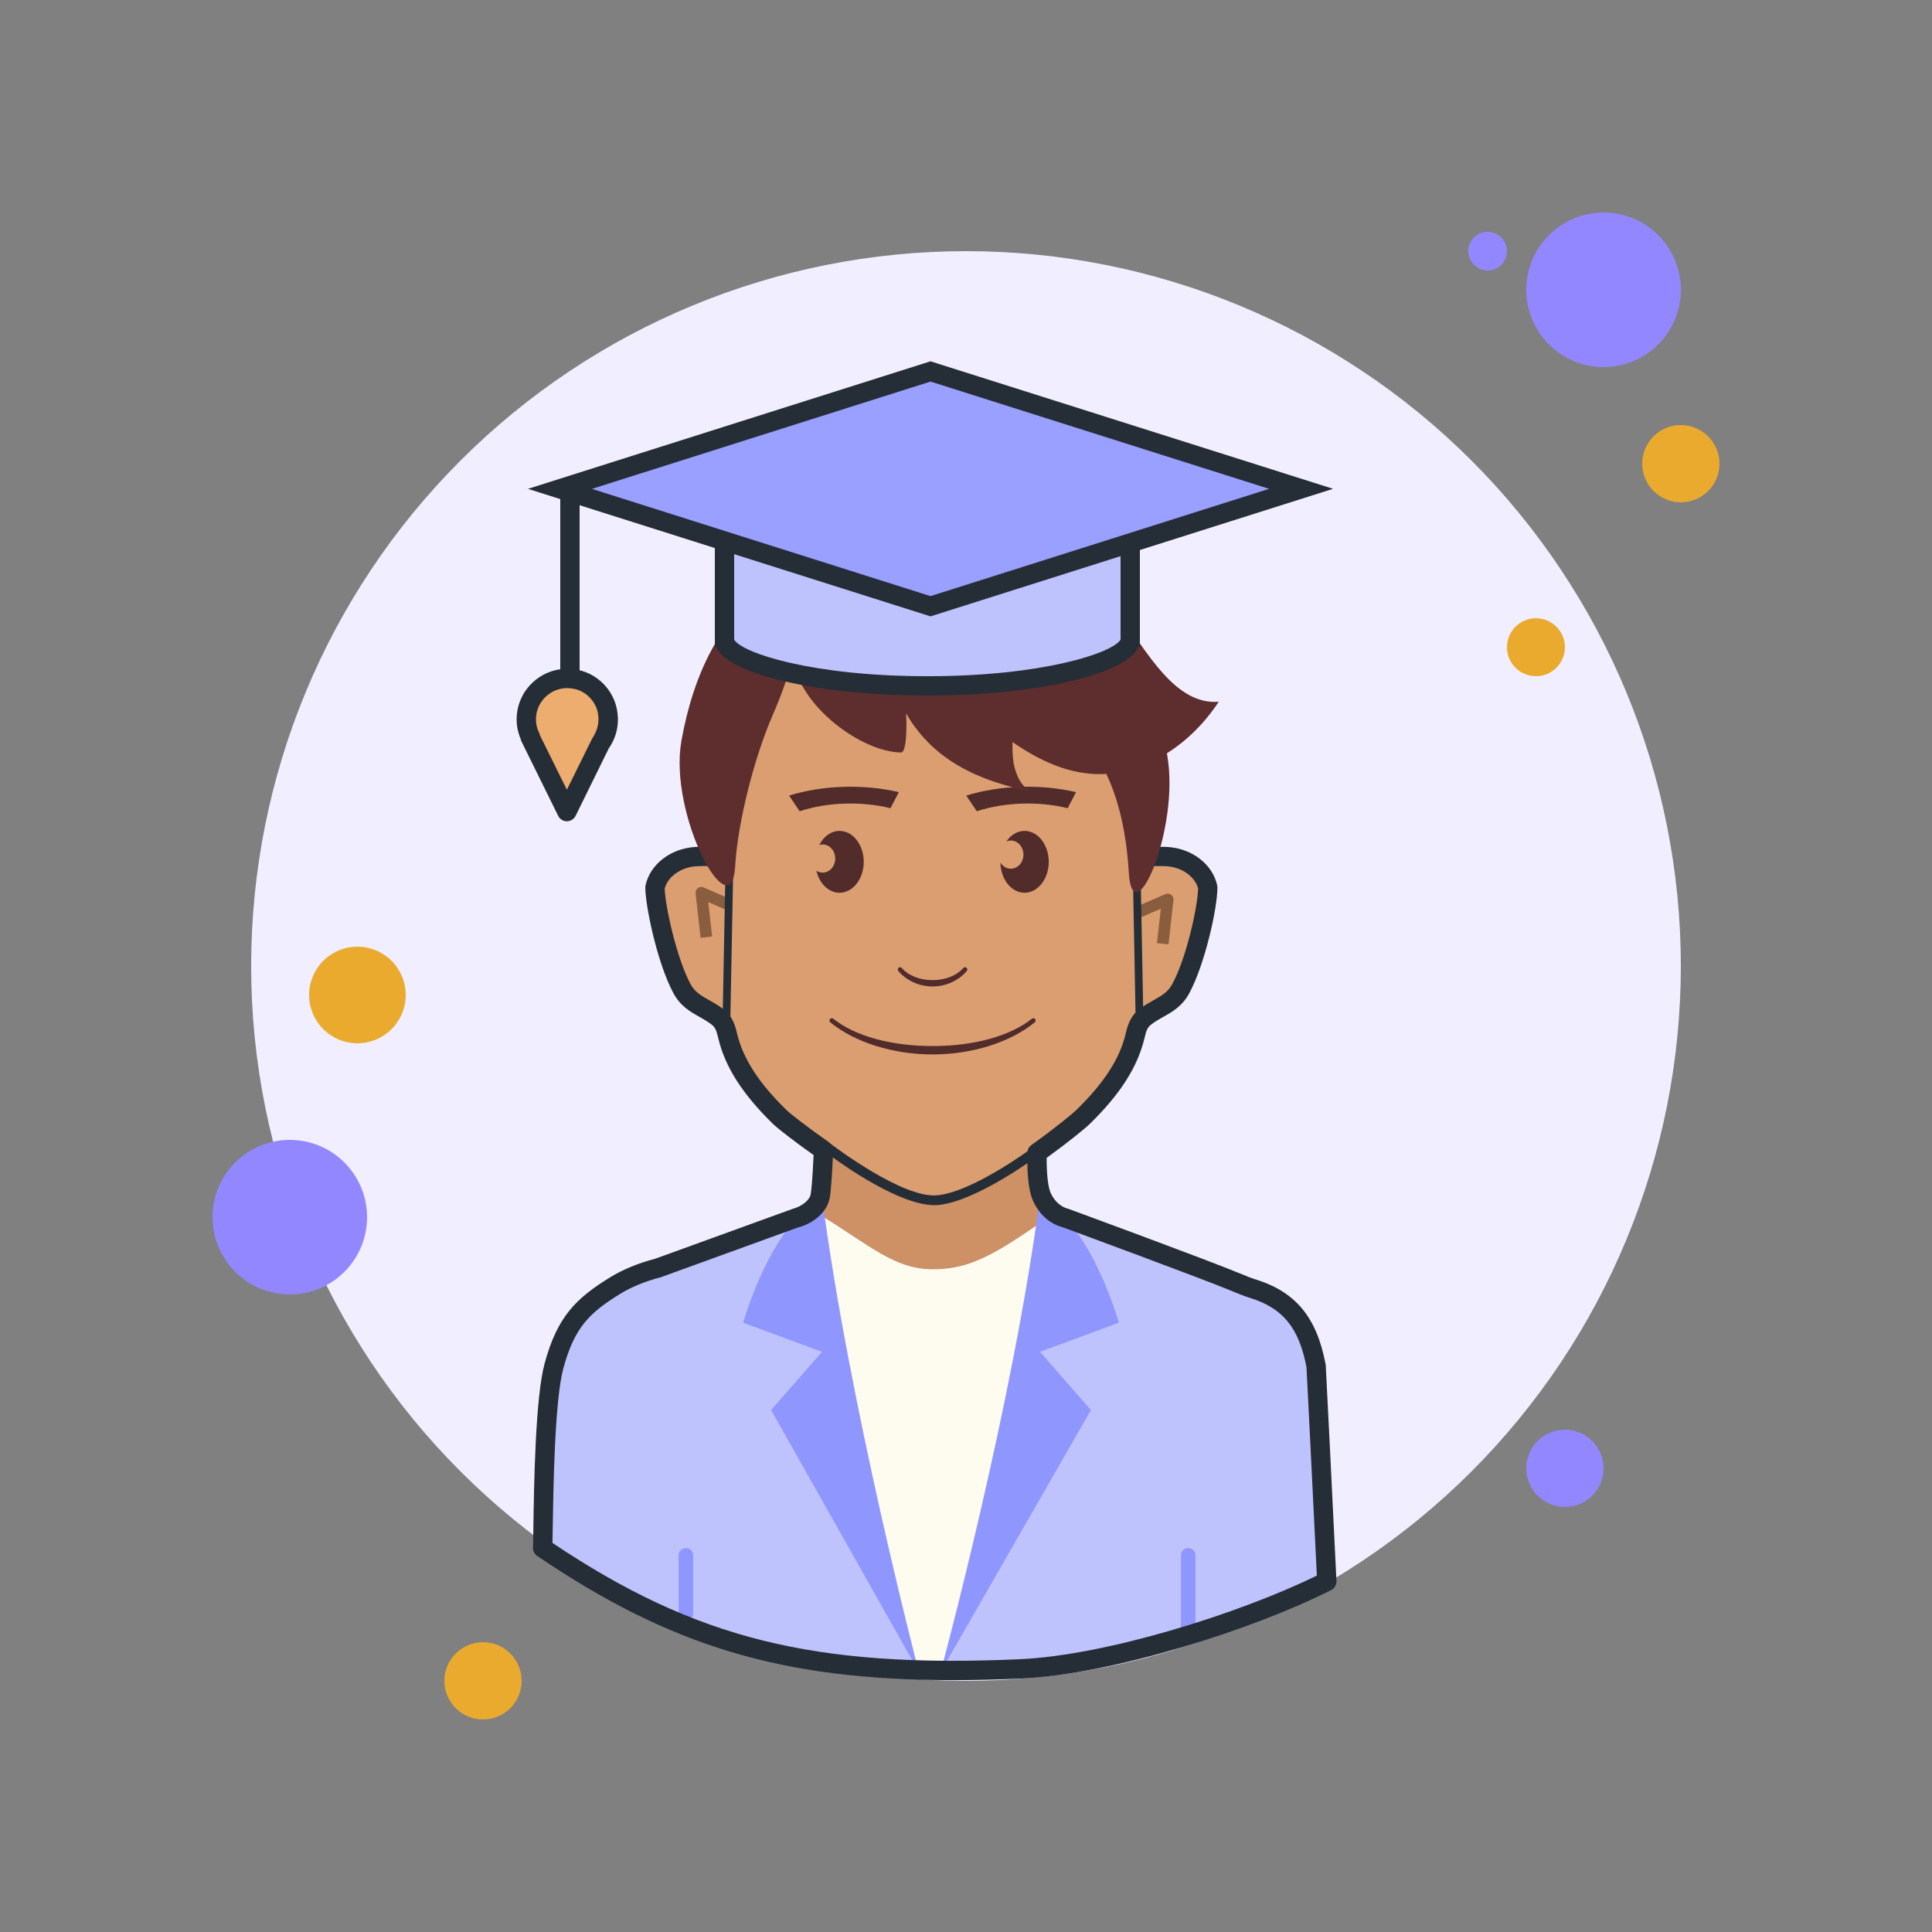 <svg width="100" height="100" viewBox="0 0 100 100" fill="none" xmlns="http://www.w3.org/2000/svg">
<rect x="0" y="0" width="100" height="100" fill="#808080" stroke="none"/>
<path d="M77 12C76.735 12 76.48 12.105 76.293 12.293C76.105 12.48 76 12.735 76 13C76 13.265 76.105 13.52 76.293 13.707C76.48 13.895 76.735 14 77 14C77.265 14 77.52 13.895 77.707 13.707C77.895 13.52 78 13.265 78 13C78 12.735 77.895 12.48 77.707 12.293C77.52 12.105 77.265 12 77 12Z" fill="#9387FF"/>
<path d="M50 13C40.187 13 30.776 16.898 23.837 23.837C16.898 30.776 13 40.187 13 50C13 59.813 16.898 69.224 23.837 76.163C30.776 83.102 40.187 87 50 87C59.813 87 69.224 83.102 76.163 76.163C83.102 69.224 87 59.813 87 50C87 40.187 83.102 30.776 76.163 23.837C69.224 16.898 59.813 13 50 13Z" fill="#F1EFFF"/>
<path d="M83 11C81.939 11 80.922 11.421 80.172 12.172C79.421 12.922 79 13.939 79 15C79 16.061 79.421 17.078 80.172 17.828C80.922 18.579 81.939 19 83 19C84.061 19 85.078 18.579 85.828 17.828C86.579 17.078 87 16.061 87 15C87 13.939 86.579 12.922 85.828 12.172C85.078 11.421 84.061 11 83 11Z" fill="#9387FF"/>
<path d="M87 22C86.47 22 85.961 22.211 85.586 22.586C85.211 22.961 85 23.47 85 24C85 24.53 85.211 25.039 85.586 25.414C85.961 25.789 86.47 26 87 26C87.53 26 88.039 25.789 88.414 25.414C88.789 25.039 89 24.53 89 24C89 23.47 88.789 22.961 88.414 22.586C88.039 22.211 87.53 22 87 22Z" fill="#EAAA2E"/>
<path d="M81 74C80.47 74 79.961 74.211 79.586 74.586C79.211 74.961 79 75.47 79 76C79 76.53 79.211 77.039 79.586 77.414C79.961 77.789 80.47 78 81 78C81.53 78 82.039 77.789 82.414 77.414C82.789 77.039 83 76.53 83 76C83 75.47 82.789 74.961 82.414 74.586C82.039 74.211 81.53 74 81 74ZM15 59C13.939 59 12.922 59.421 12.172 60.172C11.421 60.922 11 61.939 11 63C11 64.061 11.421 65.078 12.172 65.828C12.922 66.579 13.939 67 15 67C16.061 67 17.078 66.579 17.828 65.828C18.579 65.078 19 64.061 19 63C19 61.939 18.579 60.922 17.828 60.172C17.078 59.421 16.061 59 15 59Z" fill="#9387FF"/>
<path d="M25 85C24.47 85 23.961 85.211 23.586 85.586C23.211 85.961 23 86.47 23 87C23 87.53 23.211 88.039 23.586 88.414C23.961 88.789 24.47 89 25 89C25.53 89 26.039 88.789 26.414 88.414C26.789 88.039 27 87.53 27 87C27 86.47 26.789 85.961 26.414 85.586C26.039 85.211 25.53 85 25 85Z" fill="#EAAA2E"/>
<path d="M18.5 49C17.837 49 17.201 49.263 16.732 49.732C16.263 50.201 16 50.837 16 51.5C16 52.163 16.263 52.799 16.732 53.268C17.201 53.737 17.837 54 18.5 54C19.163 54 19.799 53.737 20.268 53.268C20.737 52.799 21 52.163 21 51.5C21 50.837 20.737 50.201 20.268 49.732C19.799 49.263 19.163 49 18.5 49ZM79.5 32C79.102 32 78.721 32.158 78.439 32.439C78.158 32.721 78 33.102 78 33.5C78 33.898 78.158 34.279 78.439 34.561C78.721 34.842 79.102 35 79.5 35C79.898 35 80.279 34.842 80.561 34.561C80.842 34.279 81 33.898 81 33.5C81 33.102 80.842 32.721 80.561 32.439C80.279 32.158 79.898 32 79.5 32Z" fill="#EAAA2E"/>
<path d="M68.121 70.525C67.716 68.379 66.841 67.122 64.779 66.499C64.689 66.472 64.569 66.428 64.434 66.376C64.278 66.308 64.08 66.228 63.848 66.138C62.599 65.61 55.175 62.871 55.175 62.871C54.563 62.716 54.165 62.28 53.935 61.789C53.555 60.978 53.702 58.875 53.702 58.875C53.702 58.875 50.598 59.937 48.661 60.299C46.761 60.484 42.678 58.027 42.678 58.027C42.678 58.027 42.582 61.064 42.453 61.739C42.351 62.269 41.781 62.717 41.169 62.872L34.045 65.455C33.257 65.661 32.501 65.955 31.836 66.366C30.043 67.473 29.135 69.135 28.673 70.526C28.673 70.526 28.204 73.842 28.223 73.961C28.179 74.425 28.133 74.936 28.086 75.473C35.85 80.73 42.086 82.203 52.785 81.735C57.646 81.522 64.884 79.122 68.676 77.208C68.475 72.983 68.121 70.525 68.121 70.525Z" fill="#CE9065"/>
<path d="M68.218 70.644C67.813 68.498 66.938 67.241 64.876 66.618C64.786 66.591 64.666 66.547 64.531 66.495C64.375 66.427 64.177 66.347 63.945 66.257C63.269 65.971 56.618 63.65 54.481 62.854C51.564 64.909 50.252 65.701 48.306 65.701C46.231 65.701 45.039 64.445 42.148 62.701L38.911 63.896C38.903 63.892 38.895 63.887 38.887 63.883L38.573 63.966L34.142 65.573C33.354 65.779 32.598 66.073 31.933 66.484C30.14 67.591 29.232 69.253 28.77 70.644C28.77 70.644 28.301 73.96 28.32 74.079C28.276 74.543 28.23 79.523 28.183 80.06C35.947 85.317 42.183 86.79 52.882 86.322C57.743 86.109 64.981 83.709 68.773 81.795C68.572 77.57 68.218 70.644 68.218 70.644Z" fill="#BFC3FD"/>
<path d="M55.201 73.271C54.467 72.349 53.955 71.28 53.21 70.368C53.03 70.148 53.017 69.878 53.21 69.661C53.63 69.188 54.213 68.949 54.785 68.712C55.415 68.452 56.025 68.168 56.662 67.933C56.26 66.265 55.467 64.754 54.475 63.36C54.344 63.175 54.37 62.996 54.47 62.861C51.56 64.911 50.249 65.701 48.304 65.701C46.321 65.701 45.128 64.547 42.503 62.923C42.258 64.444 40.878 66.498 41.901 67.991C42.305 68.581 43.135 68.785 43.405 69.512C43.786 70.542 43.216 72.026 43.188 73.075C43.133 75.205 43.719 76.802 44.514 78.723C44.549 78.807 44.555 78.883 44.546 78.952C45.183 80.217 45.901 81.522 46.381 82.835C46.801 83.985 47.053 85.182 47.339 86.367C47.851 86.385 48.378 86.393 48.912 86.397C49.389 84.108 50.697 81.888 51.606 79.747C52.602 77.404 53.537 75.207 55.201 73.271Z" fill="#FDFCEF"/>
<path d="M35.5 83.876C35.293 83.876 35.125 83.708 35.125 83.501V80.501C35.125 80.294 35.293 80.126 35.5 80.126C35.707 80.126 35.875 80.294 35.875 80.501V83.501C35.875 83.708 35.707 83.876 35.5 83.876ZM61.5 84.876C61.293 84.876 61.125 84.708 61.125 84.501V80.501C61.125 80.294 61.293 80.126 61.5 80.126C61.707 80.126 61.875 80.294 61.875 80.501V84.501C61.875 84.708 61.707 84.876 61.5 84.876ZM53.832 61.932C53.832 61.932 56.196 62.937 57.916 68.462L53.832 69.969L56.465 72.984L48.685 86.542C48.686 86.542 52.438 72.707 53.832 61.932ZM42.546 61.932C42.546 61.932 40.183 62.937 38.462 68.462L42.546 69.969L39.914 72.984L47.561 86.542C47.561 86.542 43.941 72.707 42.546 61.932Z" fill="#8F96FE"/>
<path d="M60.418 44.001C60.301 43.993 60.182 43.992 60.058 43.992C59.093 43.945 58.818 44.33 58.862 43.733C58.94 42.673 58.792 38.372 58.792 38.155C58.792 33.699 54.139 30.064 48 29.863V29.85C48.286 29.851 48.248 29.856 48.208 29.857C48.169 29.856 48.131 29.851 49 29.85V29.863C42.278 30.065 37.625 33.699 37.625 38.155C37.625 38.372 37.477 42.672 37.555 43.733C37.599 44.33 37.324 43.945 36.359 43.992C36.235 43.992 36.116 43.993 35.999 44.001C34.941 44.072 34.085 44.745 33.902 45.579C34.032 45.658 34.513 49.31 35.293 50.749C35.729 51.552 36.409 51.664 37.108 52.183C37.495 52.47 37.57 52.795 37.676 53.224C38.068 54.814 39.157 56.166 40.35 57.32C40.939 57.89 44.849 62.058 48.208 61.847C51.583 61.72 55.477 57.89 56.066 57.32C57.259 56.166 58.348 54.814 58.74 53.224C58.846 52.794 58.92 52.47 59.308 52.183C60.007 51.664 60.687 51.553 61.123 50.749C61.903 49.31 62.385 45.658 62.514 45.579C62.332 44.745 61.476 44.071 60.418 44.001Z" fill="#DB9E71"/>
<path d="M48.269 51.059C48.952 51.059 49.614 50.761 50.04 50.261C50.083 50.212 50.077 50.136 50.027 50.093C49.977 50.05 49.902 50.054 49.858 50.105C49.511 50.502 48.931 50.73 48.269 50.73C47.606 50.73 47.027 50.502 46.68 50.105C46.656 50.078 46.623 50.063 46.589 50.063C46.561 50.063 46.533 50.074 46.511 50.093C46.461 50.136 46.455 50.212 46.498 50.261C46.924 50.761 47.586 51.059 48.269 51.059ZM46.091 41.833L46.524 41.001C44.692 40.572 42.583 40.639 40.842 41.179L41.388 41.99C42.819 41.519 44.579 41.459 46.091 41.833ZM55.262 41.833L55.695 41.001C53.863 40.572 51.754 40.639 50.013 41.179L50.559 41.99C51.991 41.519 53.751 41.459 55.262 41.833ZM43.454 43.007C43.014 43.007 42.628 43.297 42.405 43.737C42.461 43.721 42.518 43.709 42.579 43.709C42.94 43.709 43.232 44.035 43.232 44.438C43.232 44.84 42.939 45.166 42.579 45.166C42.461 45.166 42.352 45.129 42.256 45.068C42.41 45.728 42.888 46.209 43.455 46.209C44.146 46.209 44.707 45.492 44.707 44.608C44.706 43.724 44.145 43.007 43.454 43.007ZM53.031 43.007C52.655 43.007 52.319 43.219 52.09 43.554C52.162 43.525 52.239 43.505 52.32 43.505C52.681 43.505 52.973 43.833 52.973 44.234C52.973 44.638 52.68 44.964 52.32 44.964C52.096 44.964 51.899 44.837 51.781 44.645C51.797 45.513 52.35 46.209 53.031 46.209C53.722 46.209 54.283 45.492 54.283 44.606C54.282 43.724 53.722 43.007 53.031 43.007ZM53.562 52.914C53.613 52.873 53.621 52.797 53.58 52.746C53.539 52.696 53.463 52.687 53.411 52.728C52.283 53.627 50.409 54.144 48.27 54.144C46.131 54.144 44.257 53.627 43.128 52.727C43.106 52.709 43.08 52.702 43.053 52.702C43.018 52.702 42.983 52.717 42.959 52.746C42.918 52.797 42.925 52.873 42.976 52.916C44.25 53.956 46.229 54.578 48.269 54.578C50.309 54.578 52.287 53.956 53.562 52.914Z" fill="#512C2B"/>
<path d="M49.324 86.963C40.417 86.963 34.668 85.182 27.804 80.535C27.654 80.433 27.571 80.259 27.586 80.078C27.595 79.97 27.6 79.603 27.607 79.071C27.64 76.889 27.707 72.35 28.189 70.574C28.843 68.157 29.801 67.212 31.571 66.119C32.233 65.711 33.022 65.385 33.916 65.151L40.996 62.582C41.499 62.451 41.902 62.125 41.959 61.825C41.988 61.676 42.044 61.214 42.112 59.786C41.08 59.057 40.24 58.4 39.999 58.164C38.439 56.638 37.546 55.246 37.189 53.783C37.08 53.336 37.033 53.18 36.807 53.011C36.6 52.857 36.394 52.741 36.198 52.631C35.715 52.359 35.216 52.076 34.852 51.399C34.014 49.835 33.401 46.878 33.401 45.934C33.401 45.899 33.405 45.863 33.412 45.829C33.647 44.743 34.697 43.926 35.964 43.84C36.092 43.831 36.222 43.83 36.357 43.83C36.626 43.817 36.859 43.836 37.042 43.86C37.006 42.654 37.078 40.1 37.11 38.947C37.118 38.659 37.124 38.468 37.124 38.427C37.124 33.9 41.373 30.271 47.2 29.631C47.283 29.567 47.387 29.527 47.499 29.527C47.777 29.527 47.997 29.527 48.169 29.54C48.391 29.514 48.633 29.505 48.796 29.625C54.862 30.245 59.291 33.882 59.291 38.427C59.291 38.468 59.296 38.658 59.305 38.947C59.338 40.124 59.411 42.76 59.372 43.86C59.556 43.835 59.79 43.81 60.082 43.831C60.189 43.829 60.323 43.833 60.45 43.84C61.718 43.926 62.767 44.743 63.002 45.829C63.009 45.863 63.013 45.899 63.013 45.934C63.013 47.023 62.363 49.905 61.563 51.399C61.199 52.077 60.7 52.359 60.217 52.631C60.02 52.741 59.814 52.857 59.607 53.012C59.381 53.182 59.334 53.337 59.231 53.764C58.869 55.246 57.976 56.638 56.416 58.164C56.161 58.414 55.259 59.148 54.174 59.932C54.172 60.79 54.249 61.463 54.387 61.758C54.528 62.057 54.8 62.441 55.298 62.568C55.652 62.695 62.797 65.332 64.043 65.86C64.268 65.946 64.471 66.029 64.632 66.098C64.735 66.137 64.844 66.177 64.926 66.202C67.047 66.843 68.15 68.162 68.613 70.613C68.617 70.635 68.62 70.658 68.621 70.68C68.621 70.68 68.975 77.608 69.175 81.832C69.184 82.029 69.077 82.213 68.901 82.302C64.859 84.343 57.555 86.675 52.807 86.883C51.591 86.936 50.433 86.963 49.324 86.963ZM28.595 79.861C36.005 84.825 42.143 86.353 52.762 85.882C57.267 85.685 64.159 83.511 68.16 81.552C67.966 77.488 67.65 71.279 67.623 70.764C67.227 68.699 66.386 67.686 64.634 67.158C64.535 67.128 64.403 67.08 64.255 67.023C64.084 66.95 63.892 66.873 63.667 66.785C62.428 66.261 55.075 63.548 55.001 63.52C54.367 63.362 53.809 62.881 53.481 62.181C53.255 61.699 53.152 60.851 53.176 59.662C53.179 59.504 53.257 59.356 53.386 59.265C54.6 58.401 55.516 57.644 55.716 57.449C57.137 56.059 57.944 54.819 58.254 53.547C58.369 53.074 58.482 52.606 59.007 52.212C59.252 52.028 59.494 51.891 59.726 51.76C60.149 51.521 60.455 51.348 60.682 50.926C61.436 49.52 61.991 46.904 62.014 45.989C61.851 45.371 61.176 44.889 60.384 44.837C60.279 44.83 60.17 44.829 60.058 44.829C59.727 44.812 59.51 44.849 59.333 44.876C59.1 44.915 58.808 44.96 58.571 44.742C58.327 44.517 58.351 44.189 58.363 44.031C58.424 43.19 58.338 40.127 58.306 38.973C58.297 38.67 58.292 38.469 58.292 38.426C58.292 34.243 53.91 30.925 48.014 30.564C42.342 30.927 38.125 34.247 38.125 38.426C38.125 38.469 38.12 38.67 38.111 38.973C38.079 40.126 37.993 43.19 38.054 44.031C38.066 44.189 38.09 44.517 37.845 44.742C37.61 44.959 37.318 44.914 37.083 44.876C36.906 44.848 36.686 44.817 36.384 44.828C36.247 44.829 36.139 44.83 36.033 44.837C35.242 44.89 34.567 45.371 34.404 45.989C34.428 46.896 35.022 49.593 35.736 50.926C35.962 51.348 36.268 51.521 36.692 51.76C36.924 51.891 37.166 52.029 37.41 52.211C37.934 52.606 38.048 53.072 38.158 53.524C38.474 54.82 39.281 56.06 40.702 57.45C40.898 57.642 41.775 58.331 42.913 59.126C43.054 59.225 43.134 59.388 43.126 59.559C43.068 60.86 43.006 61.686 42.944 62.014C42.79 62.817 42.003 63.358 41.292 63.537L34.216 66.105C33.374 66.328 32.677 66.615 32.099 66.971C30.494 67.961 29.73 68.717 29.156 70.836C28.708 72.491 28.639 77.113 28.61 79.086C28.604 79.406 28.6 79.671 28.595 79.861Z" fill="#252D36"/>
<path d="M60.48 48.88L59.883 48.815L60.084 47.035L59.073 47.474L58.835 46.922L60.321 46.279C60.418 46.236 60.532 46.248 60.618 46.312C60.704 46.376 60.75 46.48 60.738 46.587L60.48 48.88ZM36.262 48.538L36.004 46.243C35.992 46.138 36.038 46.032 36.124 45.969C36.21 45.904 36.324 45.892 36.422 45.935L37.908 46.58L37.67 47.13L36.659 46.693L36.86 48.471L36.262 48.538Z" fill="#895D3D"/>
<path d="M37.602 52.981C37.601 52.981 37.6 52.981 37.598 52.981C37.488 52.979 37.4 52.887 37.402 52.777L37.567 44.13C37.569 44.021 37.658 43.934 37.767 43.934C37.768 43.934 37.769 43.934 37.771 43.934C37.881 43.936 37.969 44.028 37.967 44.138L37.802 52.785C37.799 52.895 37.71 52.981 37.602 52.981Z" fill="#252D36"/>
<path d="M58.981 52.981C58.872 52.981 58.783 52.894 58.781 52.785L58.617 44.138C58.615 44.028 58.703 43.936 58.813 43.934C58.814 43.934 58.816 43.934 58.817 43.934C58.926 43.934 59.015 44.021 59.017 44.13L59.181 52.777C59.183 52.887 59.095 52.979 58.985 52.981C58.983 52.981 58.982 52.981 58.981 52.981Z" fill="#252D36"/>
<path d="M63.081 36.324C60.822 36.489 59.403 33.782 57.93 31.785C54.337 26.917 48.048 25.406 42.815 28.211C41.422 28.958 40.306 29.756 39.984 30.48C37.338 31.605 35.853 35.042 35.27 38.347C34.59 42.203 37.857 48.171 38.051 44.85C38.191 42.453 39.086 39.103 39.992 37.019C40.399 36.083 40.769 35.09 41.035 34.064C41.347 36.556 44.602 38.927 46.642 38.949C46.86 38.951 46.96 38.091 46.901 36.918C47.434 37.874 48.192 38.676 49.037 39.267C50.364 40.196 51.892 40.662 53.416 40.989C52.876 40.763 52.557 40.097 52.458 39.441C52.406 39.1 52.402 38.755 52.407 38.408C53.738 39.329 55.166 40.008 56.72 40.066C56.899 40.073 57.08 40.067 57.26 40.056C58.067 41.724 58.344 43.73 58.427 45.159C58.621 48.48 61.094 42.933 60.414 39.077C60.409 39.049 60.403 39.02 60.398 38.991C61.416 38.35 62.345 37.443 63.081 36.324ZM41.372 32.291C41.377 32.245 41.382 32.198 41.387 32.152C41.404 32.158 41.42 32.164 41.438 32.169C41.413 32.209 41.394 32.25 41.372 32.291Z" fill="#5E2E2E"/>
<path d="M48.374 62.38C46.335 62.38 42.913 59.769 42.762 59.652C42.653 59.568 42.632 59.411 42.716 59.301C42.801 59.191 42.957 59.17 43.067 59.255C43.104 59.283 46.776 62.084 48.564 61.868C50.392 61.65 53.325 59.491 53.354 59.469C53.465 59.388 53.623 59.41 53.704 59.522C53.787 59.632 53.763 59.79 53.652 59.872C53.527 59.964 50.583 62.132 48.624 62.365C48.542 62.375 48.459 62.38 48.374 62.38Z" fill="#252D36"/>
<path d="M29 25H30V37H29V25Z" fill="#252D36"/>
<path d="M31.405 36.67C31.217 35.955 30.631 35.37 29.914 35.188C28.503 34.83 27.239 35.887 27.239 37.238C27.239 37.572 27.323 37.884 27.461 38.166H27.444L29.34 42.009L31.097 38.448C31.436 37.964 31.581 37.336 31.405 36.67Z" fill="#ECAD6F"/>
<path d="M29.341 42.509C29.151 42.509 28.977 42.401 28.893 42.231L26.997 38.388C26.976 38.345 26.961 38.301 26.954 38.256C26.812 37.927 26.741 37.585 26.741 37.238C26.741 36.424 27.11 35.67 27.753 35.169C28.397 34.667 29.228 34.496 30.039 34.703C30.929 34.929 31.656 35.65 31.891 36.543C32.094 37.313 31.959 38.091 31.511 38.734L29.792 42.23C29.705 42.4 29.531 42.509 29.341 42.509ZM27.95 38.062L29.341 40.879L30.65 38.227C30.965 37.764 31.048 37.28 30.922 36.797C30.78 36.26 30.326 35.808 29.791 35.672C29.279 35.54 28.771 35.643 28.366 35.958C27.968 36.268 27.74 36.734 27.74 37.238C27.74 37.476 27.798 37.715 27.911 37.945C27.929 37.983 27.942 38.021 27.95 38.062Z" fill="#252D36"/>
<path d="M48 35.501C41.79 35.501 37.93 34.215 37.531 33.286L37.5 33.214V25.174H58.5V33.239L58.469 33.286C58.07 34.215 54.21 35.501 48 35.501Z" fill="#BFC3FD"/>
<path d="M58 25.674V33.107C57.596 33.797 53.966 35.001 48 35.001C42.029 35.001 38.399 33.795 38 33.107V25.674H58ZM59 24.674H37V33.484H37.072C37.68 34.899 42.339 36.001 48 36.001C53.661 36.001 58.32 34.899 58.928 33.484H59V24.674Z" fill="#252D36"/>
<path d="M28.982 25.304L48.164 19.227L67.344 25.302L48.164 31.38L28.982 25.304Z" fill="#99A0FF"/>
<path d="M48.163 19.75L65.688 25.302L48.162 30.855L30.637 25.304L48.163 19.75ZM48.163 18.701L27.326 25.303L48.163 31.903L69 25.301L48.163 18.701Z" fill="#252D36"/>
</svg>
